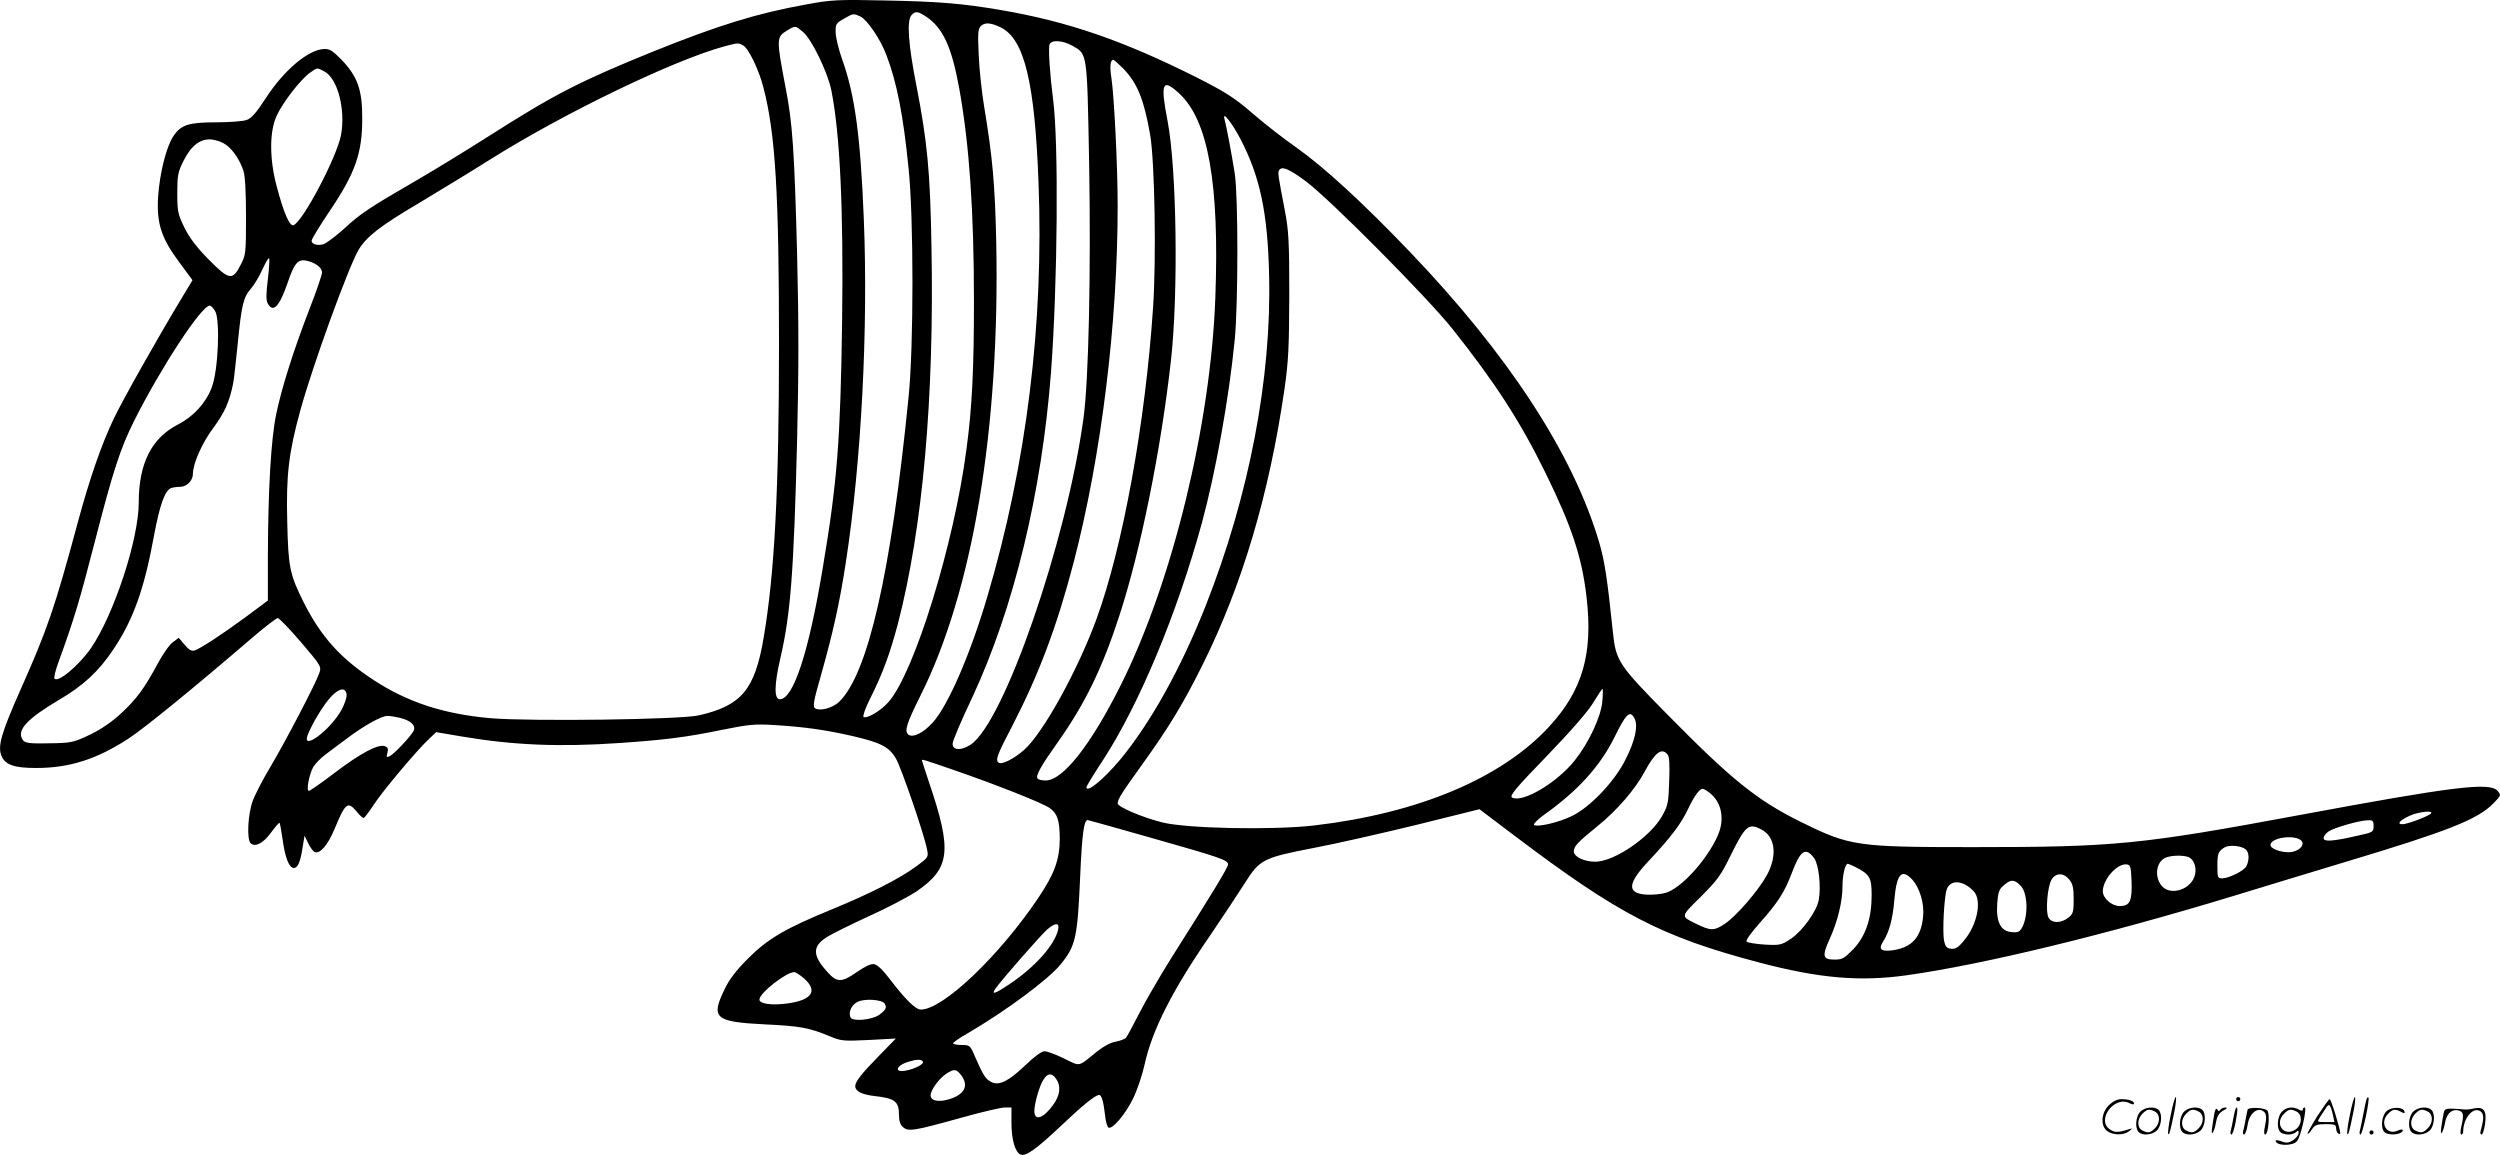 <svg version="1.0" xmlns="http://www.w3.org/2000/svg"
  viewBox="0 0 1200.301 554.475"
 preserveAspectRatio="xMidYMid meet">
<g transform="translate(-0.386,554.724) scale(0.1,-0.1)"
fill="#000000" stroke="none">
<path d="M3875 5526 c-238 -43 -419 -99 -735 -226 -354 -144 -472 -204 -795
-410 -110 -70 -261 -162 -335 -205 -233 -135 -273 -161 -352 -234 -43 -39 -89
-73 -103 -77 -30 -7 -55 1 -55 18 0 7 40 73 90 147 119 177 153 273 153 436 1
140 -22 204 -98 284 -43 44 -58 54 -84 53 -76 -2 -194 -101 -283 -239 -44 -68
-68 -95 -91 -102 -16 -6 -81 -11 -144 -11 -134 0 -171 -12 -207 -67 -34 -51
-65 -176 -73 -289 -8 -128 15 -200 101 -315 l64 -87 -50 -83 c-123 -204 -285
-492 -329 -584 -59 -124 -117 -293 -170 -490 -113 -419 -147 -518 -277 -810
-93 -210 -110 -271 -91 -317 18 -43 61 -58 166 -58 161 0 292 42 445 142 76
50 304 235 603 492 55 47 106 85 112 86 7 0 57 -52 112 -116 96 -113 99 -117
88 -148 -17 -50 -162 -328 -234 -449 -36 -60 -75 -135 -86 -166 -23 -63 -29
-183 -10 -202 21 -21 62 0 99 52 20 27 38 48 40 46 2 -2 9 -39 15 -82 12 -87
31 -135 54 -135 19 0 31 29 42 100 l9 55 18 -37 c9 -20 24 -39 31 -42 26 -9
63 34 95 111 53 127 63 135 107 83 13 -17 28 -30 32 -30 5 0 26 28 49 63 42
65 204 258 265 316 l35 33 124 -21 c249 -42 470 -51 758 -31 218 15 320 28
485 62 134 27 161 30 258 24 143 -9 238 -22 371 -52 138 -32 178 -52 211 -108
26 -44 138 -370 150 -438 7 -36 6 -38 -53 -81 -80 -59 -222 -131 -407 -207
-220 -90 -305 -140 -400 -235 -56 -56 -90 -100 -112 -147 -68 -139 -47 -157
193 -169 169 -8 212 -16 309 -56 57 -24 66 -25 190 -19 l130 7 -81 -83 c-84
-86 -114 -124 -114 -145 0 -25 31 -41 92 -48 99 -11 118 -26 118 -91 0 -28 6
-47 19 -58 25 -23 51 -19 281 45 96 27 190 49 208 49 l32 0 0 -75 c0 -79 18
-141 44 -151 25 -10 73 24 193 137 106 101 166 149 184 149 12 0 21 -33 28
-94 3 -33 11 -61 18 -63 20 -7 81 66 118 142 19 39 43 111 54 160 35 163 132
356 315 621 61 90 136 203 167 252 71 113 88 121 330 168 101 19 322 69 490
110 l306 76 164 -124 c504 -381 709 -488 1179 -612 289 -76 483 -93 710 -61
369 52 957 195 1562 379 133 41 378 115 543 165 493 148 635 204 710 281 38
39 38 40 19 61 -37 42 -218 19 -944 -116 -770 -143 -890 -155 -1575 -155 -559
0 -590 5 -825 121 -210 104 -331 201 -641 516 -233 236 -247 257 -261 392 -28
268 -40 345 -67 437 -126 424 -436 899 -909 1393 -225 235 -409 404 -544 500
-62 43 -158 118 -213 166 -85 73 -125 99 -265 170 -352 177 -619 269 -941 324
-187 32 -299 41 -558 46 -227 5 -256 3 -376 -19z m576 -59 c81 -55 122 -144
159 -348 48 -268 70 -587 70 -1019 0 -325 -9 -511 -36 -710 -59 -454 -250
-1072 -374 -1213 -35 -41 -104 -82 -120 -72 -5 3 8 41 30 85 61 121 97 219
135 363 119 458 175 1085 161 1812 -6 358 -20 502 -72 770 -39 197 -47 311
-25 338 18 22 32 21 72 -6z m-316 1 c32 -15 97 -110 125 -186 50 -131 81 -290
106 -542 25 -238 25 -859 0 -1100 -84 -844 -195 -1330 -334 -1463 -31 -29 -90
-45 -114 -31 -13 8 -9 32 28 161 57 201 90 350 119 541 74 478 108 1122 86
1652 -16 396 -43 592 -103 760 -17 47 -31 105 -32 130 -1 42 1 45 39 67 47 27
46 26 80 11z m675 -53 c112 -57 162 -262 180 -744 26 -677 -57 -1349 -245
-1986 -83 -281 -189 -525 -263 -607 -46 -51 -98 -76 -119 -56 -17 18 -5 54 59
183 253 503 383 1285 365 2180 -6 277 -18 410 -58 650 -11 66 -23 176 -26 245
-5 110 -4 128 11 143 19 18 49 15 96 -8z m-951 -21 c42 -35 118 -192 136 -279
42 -209 59 -572 52 -1110 -8 -572 -23 -769 -93 -1185 -67 -404 -141 -630 -206
-630 -28 0 -27 69 2 195 50 214 65 415 81 1054 8 333 8 562 0 883 -13 503 -22
637 -56 808 -44 232 -44 239 8 271 40 24 39 24 76 -7z m1293 -66 c73 -41 71
-27 81 -563 9 -522 -2 -1042 -27 -1225 -81 -593 -382 -1463 -542 -1568 -47
-31 -90 -27 -86 7 1 14 43 113 94 220 200 430 334 985 378 1561 32 432 37
1103 10 1310 -15 115 -24 246 -17 264 9 23 62 20 109 -6z m-1581 2 c27 -15 77
-118 99 -206 57 -221 74 -508 74 -1229 0 -695 -21 -1102 -74 -1411 -42 -248
-106 -324 -309 -371 -88 -21 -812 -30 -1002 -14 -225 20 -397 76 -561 183
-159 104 -252 207 -336 373 -67 135 -74 167 -79 386 -6 224 7 332 62 533 60
219 230 686 280 773 38 64 105 116 290 225 93 56 248 150 343 210 353 222 881
477 1125 543 65 17 64 17 88 5z m1826 -112 c68 -71 99 -147 129 -318 22 -128
30 -593 14 -829 -37 -554 -145 -1148 -271 -1494 -90 -247 -256 -548 -348 -630
-46 -41 -106 -72 -121 -62 -19 11 -10 36 65 179 127 246 214 477 295 788 132
509 210 1144 210 1708 0 190 -17 528 -30 613 -9 56 -5 87 9 87 4 0 25 -19 48
-42z m-3837 -13 c65 -33 104 -184 81 -307 -21 -107 -183 -415 -228 -432 -18
-7 -47 59 -80 184 -36 133 -36 265 -1 341 29 64 115 175 160 207 38 26 32 25
68 7z m4106 -107 c139 -128 193 -433 173 -978 -22 -612 -206 -1365 -453 -1860
-145 -290 -279 -460 -362 -460 -18 0 -36 4 -39 10 -9 14 18 62 95 170 134 189
216 358 299 614 102 312 200 801 247 1224 36 325 27 922 -16 1146 -36 186 -26
210 56 134z m293 -217 c94 -181 131 -352 138 -651 13 -496 -96 -1063 -304
-1590 -118 -299 -264 -562 -411 -740 -79 -94 -162 -163 -162 -132 0 4 36 64
81 132 173 267 353 698 473 1135 66 243 130 596 158 880 17 173 17 694 0 800
-15 96 -41 232 -49 260 -12 43 35 -16 76 -94z m-4870 -29 c35 -25 68 -76 84
-126 8 -26 12 -106 12 -221 0 -174 -1 -182 -26 -230 -39 -76 -55 -73 -154 27
-57 58 -92 104 -116 153 -31 64 -34 77 -34 165 0 86 3 101 30 155 38 76 83
109 139 102 22 -3 51 -14 65 -25z m5183 -174 c117 -87 582 -556 704 -708 205
-258 326 -444 449 -695 124 -253 174 -402 196 -593 32 -272 -18 -448 -179
-623 -229 -249 -630 -417 -1129 -475 -199 -23 -613 -15 -730 15 -95 24 -213
74 -213 91 0 20 20 51 120 190 123 171 194 287 285 470 192 384 323 825 396
1330 19 132 22 199 23 450 0 259 -3 309 -21 405 -32 165 -35 184 -28 195 13
21 47 7 127 -52z m-4982 -471 c-9 -71 -9 -100 -1 -116 26 -48 56 -17 96 99 31
92 49 114 89 106 43 -9 76 -33 76 -57 0 -11 -26 -88 -59 -172 -77 -199 -134
-379 -161 -508 -25 -120 -39 -362 -40 -684 l0 -211 -102 -76 c-118 -87 -221
-154 -250 -164 -15 -4 -27 3 -48 28 l-28 33 -28 -21 c-16 -11 -49 -58 -74
-105 -65 -120 -100 -167 -174 -236 -43 -40 -94 -76 -148 -102 -75 -36 -91 -40
-168 -42 -132 -3 -148 -1 -160 21 -24 44 27 98 174 185 121 71 193 138 264
244 96 143 149 291 196 550 27 145 52 213 81 225 9 3 30 6 45 6 30 0 60 30 60
61 0 50 44 150 99 223 54 74 77 124 95 216 3 14 12 97 21 185 19 191 27 225
65 268 15 18 40 59 54 91 15 33 29 57 32 53 3 -3 0 -48 -6 -100z m-254 -152
c26 -40 16 -289 -16 -369 -28 -74 -88 -139 -160 -176 -128 -65 -190 -187 -190
-375 0 -177 -119 -538 -229 -699 -59 -85 -161 -170 -176 -146 -3 5 6 42 21 82
74 203 102 298 174 578 87 338 121 442 187 575 129 257 324 555 364 555 5 0
16 -11 25 -25z m632 -1842 c2 -13 -9 -45 -24 -73 -53 -97 -193 -202 -163 -122
21 55 81 154 116 188 38 39 66 41 71 7z m6029 -33 c-6 -73 -65 -199 -132 -283
-85 -108 -252 -206 -301 -179 -14 8 13 41 168 201 121 126 198 215 223 257 21
35 40 64 43 64 2 0 2 -27 -1 -60z m154 -81 c19 -36 4 -106 -42 -197 -52 -106
-171 -231 -259 -273 -63 -31 -168 -55 -181 -42 -4 4 17 26 48 48 163 116 268
232 338 372 56 114 74 132 96 92z m-5928 2 c54 -13 80 -38 66 -64 -16 -28 -89
-106 -112 -119 -18 -9 -19 -8 -13 15 5 20 2 27 -14 32 -32 10 -115 -34 -239
-128 -63 -48 -119 -87 -124 -87 -14 0 1 79 21 115 10 16 36 43 59 60 22 16 70
53 107 80 80 60 162 105 190 105 12 0 38 -4 59 -9z m6087 -176 c9 -10 11 -48
8 -127 -3 -103 -6 -118 -33 -167 -56 -101 -230 -221 -322 -221 -53 0 -103 24
-103 49 0 25 19 45 114 122 94 76 181 177 226 261 50 93 82 117 110 83z
m-3423 -76 c202 -70 422 -157 456 -181 38 -27 48 -59 49 -145 0 -102 -25 -171
-104 -288 -187 -278 -457 -535 -563 -535 -25 0 -73 47 -148 145 -34 45 -61 71
-77 73 -15 3 -43 -11 -81 -37 -74 -52 -97 -52 -143 0 -72 79 -73 123 -1 168
24 15 115 60 202 100 87 39 189 93 228 119 161 111 171 194 60 521 -19 58 -35
106 -35 108 0 6 8 3 157 -48z m3627 -110 c57 -45 72 -128 36 -206 -53 -118
-178 -254 -251 -273 -22 -6 -63 -10 -91 -8 -94 6 -91 53 11 161 104 111 156
178 189 249 30 63 55 98 71 98 5 0 20 -9 35 -21z m3461 -98 c-15 -14 -113 -51
-136 -51 -30 0 -13 19 35 41 42 19 118 27 101 10z m-6142 -117 c331 -94 367
-106 367 -127 0 -14 -75 -138 -271 -447 -57 -91 -127 -212 -156 -269 -29 -57
-57 -109 -63 -116 -6 -7 -28 -15 -49 -19 -25 -4 -58 -22 -91 -48 -92 -75 -78
-72 -157 -33 -39 19 -81 35 -94 35 -14 0 -47 -24 -90 -65 -81 -78 -128 -102
-165 -83 -28 14 -39 31 -78 120 -24 57 -26 58 -65 58 -23 0 -41 4 -41 8 0 4
30 26 68 47 188 110 391 261 449 333 72 89 80 127 93 421 9 206 18 271 36 271
3 0 141 -39 307 -86z m5867 57 c0 -28 -3 -30 -72 -45 -121 -28 -168 -32 -168
-13 0 9 11 24 25 33 28 18 146 52 188 53 23 1 27 -3 27 -28z m-2940 -16 c67
-34 78 -123 29 -216 -41 -76 -147 -199 -205 -238 -51 -34 -68 -33 -139 2 -73
36 -73 32 25 129 79 79 96 102 142 196 72 146 87 159 148 127z m2593 -54 c17
-17 -3 -44 -40 -53 -38 -10 -108 11 -108 32 0 36 117 52 148 21z m-267 -42
c17 -14 18 -52 3 -81 -12 -22 -82 -57 -116 -58 -21 0 -23 4 -23 58 0 62 4 72
35 91 23 13 80 8 101 -10z m-2072 -42 c22 -30 34 -137 22 -201 -10 -54 -78
-148 -132 -185 -47 -31 -52 -33 -127 -29 -43 3 -82 9 -87 14 -6 6 19 40 62 89
89 100 120 149 154 239 42 112 67 128 108 73z m1792 7 c28 -7 45 -46 37 -84
-14 -73 -120 -108 -162 -54 -35 45 -24 116 22 134 26 10 73 12 103 4z m-1593
-50 c68 -35 77 -50 77 -135 0 -113 -29 -197 -89 -260 -42 -43 -52 -49 -89 -49
-57 0 -61 16 -24 98 38 83 62 179 62 254 0 54 13 108 25 108 3 0 20 -7 38 -16z
m1325 -69 c3 -94 -8 -118 -57 -118 -38 0 -81 37 -81 71 0 57 69 135 115 129
18 -2 20 -11 23 -82z m-1053 9 c36 -39 59 -117 52 -179 -10 -98 -53 -146 -144
-160 -57 -8 -72 4 -49 40 30 46 47 107 55 202 11 124 35 152 86 97z m754 0
c17 -21 21 -41 21 -95 0 -61 -3 -70 -26 -88 -36 -28 -80 -27 -95 1 -15 29 -5
152 16 184 21 32 58 31 84 -2z m-459 -56 c41 -44 17 -162 -47 -237 -27 -33
-41 -41 -61 -39 -21 2 -28 10 -34 38 -9 40 0 213 13 248 18 48 79 43 129 -10z
m225 27 c34 -33 38 -140 9 -198 -13 -24 -20 -28 -52 -25 -53 4 -75 49 -69 138
4 54 9 68 32 87 33 29 50 29 80 -2z m-4621 -212 c-17 -74 -112 -180 -235 -262
-67 -45 -87 -52 -67 -22 30 43 222 262 250 286 40 34 60 33 52 -2z m-1219
-234 c66 -59 38 -103 -77 -119 -77 -11 -138 -3 -138 18 0 31 126 130 167 132
7 0 28 -14 48 -31z m386 -120 c12 -19 7 -29 -24 -53 -35 -26 -131 -35 -140
-13 -10 25 4 57 32 73 32 18 119 13 132 -7z m184 -279 c7 -11 -38 -35 -82 -43
-59 -11 -47 25 14 43 39 12 61 12 68 0z m177 -57 c43 -49 30 -93 -35 -118 -56
-21 -101 -17 -105 10 -3 24 37 81 75 107 35 22 46 23 65 1z m462 -25 c25 -35
20 -80 -14 -126 -47 -65 -90 -79 -90 -29 0 36 25 123 44 151 20 32 40 33 60 4z
M10426 194 c-10 -47 -15 -88 -12 -91 5 -6 9 7 30 110 7 37 10 67 6 67 -4 0
-15 -39 -24 -86z M10740 270 c0 -5 5 -10 10 -10 6 0 10 5 10 10 0 6 -4 10 -10
10 -5 0 -10 -4 -10 -10z M11286 194 c-10 -47 -15 -88 -12 -91 5 -6 9 7 30 110
7 37 10 67 6 67 -4 0 -15 -39 -24 -86z M11366 269 c-3 -8 -10 -41 -16 -74 -6
-33 -14 -68 -16 -77 -3 -10 -1 -18 3 -18 10 0 46 171 38 178 -2 3 -7 -1 -9 -9z
M10129 241 c-38 -38 -41 -101 -7 -125 29 -20 79 -20 104 0 18 14 18 15 1 10
-53 -17 -69 -17 -92 -2 -69 45 21 166 94 126 12 -6 21 -7 21 -1 0 12 -25 21
-62 21 -19 0 -39 -10 -59 -29z M11130 189 c-28 -45 -49 -83 -47 -85 2 -3 12 7
21 21 14 21 24 25 66 25 43 0 50 -3 50 -19 0 -11 5 -23 10 -26 6 -3 10 -3 10
1 0 20 -44 164 -51 164 -4 0 -30 -37 -59 -81z m75 4 l7 -33 -42 0 c-42 0 -42
0 -28 23 8 12 21 32 29 44 15 25 22 18 34 -34z M10280 210 c-22 -22 -27 -79
-8 -98 19 -19 66 -14 88 8 22 22 27 79 8 98 -19 19 -66 14 -88 -8z m71 0 c25
-14 25 -54 -1 -80 -23 -23 -33 -24 -61 -10 -25 14 -25 54 1 80 23 23 33 24 61
10z M10490 210 c-22 -22 -27 -79 -8 -98 19 -19 66 -14 88 8 22 22 27 79 8 98
-19 19 -66 14 -88 -8z m71 0 c25 -14 25 -54 -1 -80 -23 -23 -33 -24 -61 -10
-25 14 -25 54 1 80 23 23 33 24 61 10z M10636 204 c-3 -16 -8 -47 -11 -69 -8
-51 10 -26 19 27 5 27 15 42 34 53 18 10 22 14 10 15 -9 0 -20 -5 -24 -11 -5
-8 -9 -8 -14 1 -5 8 -10 3 -14 -16z M10737 223 c-2 -4 -7 -26 -11 -48 -4 -22
-9 -48 -12 -57 -3 -10 -1 -18 4 -18 4 0 14 28 20 62 11 58 10 81 -1 61z
M10795 220 c-1 -3 -5 -23 -9 -45 -4 -22 -9 -48 -12 -57 -3 -10 -1 -18 4 -18 5
0 13 20 17 45 7 53 44 87 74 68 17 -11 19 -28 8 -80 -4 -18 -3 -33 2 -33 16 0
24 99 11 115 -12 14 -87 18 -95 5z M10960 210 c-22 -22 -27 -79 -8 -98 7 -7
24 -12 38 -12 14 0 31 5 38 12 9 9 12 8 12 -5 0 -9 -12 -24 -26 -34 -21 -13
-32 -15 -55 -6 -16 6 -29 8 -29 3 0 -24 81 -27 102 -2 18 19 50 162 37 162 -5
0 -9 -5 -9 -10 0 -7 -6 -7 -19 0 -30 16 -59 12 -81 -10z m71 0 c29 -16 25 -65
-6 -86 -56 -37 -103 28 -55 76 23 23 33 24 61 10z M11461 211 c-23 -23 -28
-80 -9 -99 19 -19 88 -13 88 9 0 5 -11 4 -24 -2 -54 -25 -89 38 -46 81 23 23
33 24 62 9 16 -9 19 -8 16 3 -8 22 -64 22 -87 -1z M11590 210 c-22 -22 -27
-79 -8 -98 19 -19 66 -14 88 8 22 22 27 79 8 98 -19 19 -66 14 -88 -8z m71 0
c25 -14 25 -54 -1 -80 -23 -23 -33 -24 -61 -10 -25 14 -25 54 1 80 23 23 33
24 61 10z M11736 201 c-3 -14 -8 -44 -11 -66 -8 -51 10 -26 19 27 8 41 35 63
66 53 22 -7 24 -21 11 -77 -5 -22 -5 -38 0 -38 5 0 9 6 9 13 0 68 51 125 85
97 15 -13 15 -35 -1 -92 -3 -10 -1 -18 4 -18 6 0 13 23 17 50 9 63 -5 84 -49
76 -17 -4 -35 -6 -41 -6 -101 8 -104 7 -109 -19z M11380 110 c0 -5 5 -10 10
-10 6 0 10 5 10 10 0 6 -4 10 -10 10 -5 0 -10 -4 -10 -10z"/>
</g>
</svg>
